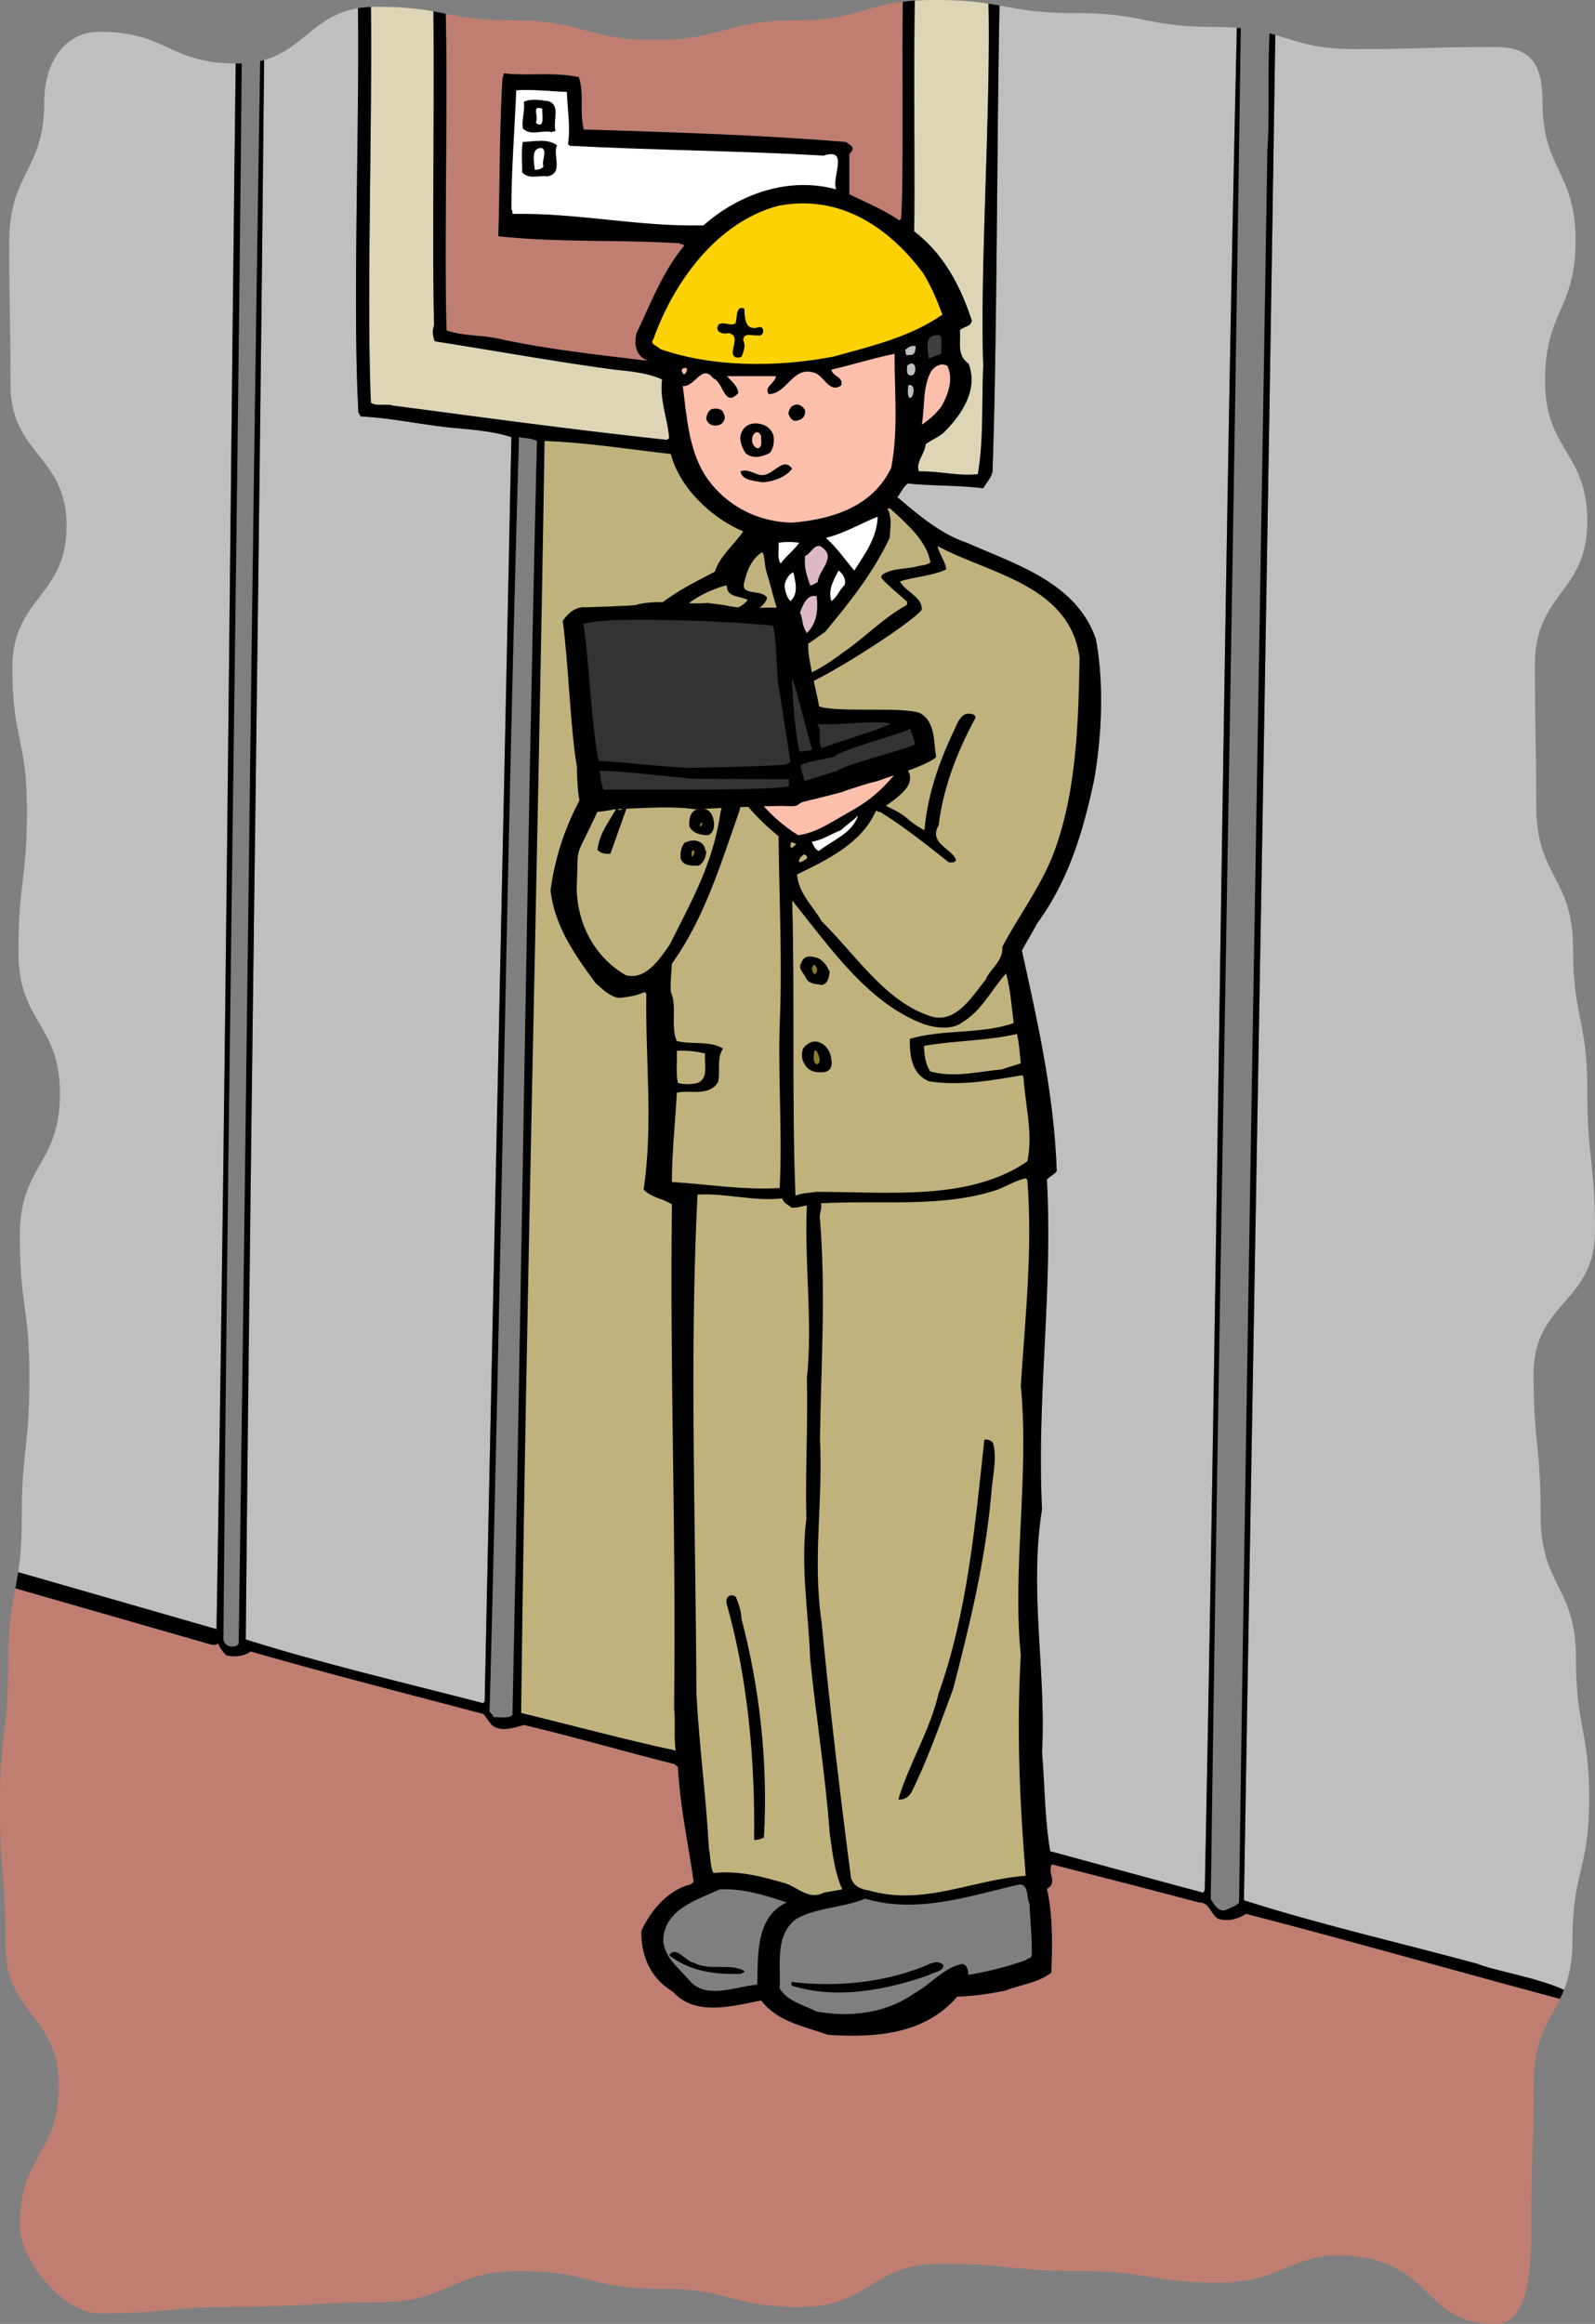 <svg xmlns="http://www.w3.org/2000/svg" width="287.188" height="418.246"><rect width="100%" height="100%" fill="#808080" stroke="none"/><defs><clipPath id="a"><path d="M0 285h281v133.25H0Zm0 0"/></clipPath><clipPath id="b"><path d="M223 6h64.191v353H223Zm0 0"/></clipPath></defs><path fill="#ded5b7" d="M66.79 72.5c1.077.688 2.741.098 3.917.492 16.465 2.156 32.832 4.41 49.395 6.172a1.34 1.34 0 0 1 .39-.293c-.293-3.625-1.765-6.957-1.273-10.586-2.649-1.176-5.684-1.469-8.625-1.762-10.88-1.468-21.559-3.43-32.34-5.097-.293-1.078-.488-1.762-.098-2.84-.351-13.688.078-40.531-.117-56.54-2.547-.452-5.508-.823-10.363-.823-.309 0-.602.011-.89.023.273 20.125-.81 53.887.003 71.254"/><path fill="#bf7e71" d="M80.41 59.469c3.04 1.078 6.567.781 9.703 1.566 8.621 1.863 17.836 2.844 26.657 3.922-2.254-.785-2.649-2.844-2.157-5 2.547-5.293 4.606-10.879 8.524-15.68 0-.492-.586-.195-.782-.492-10.683-.683-22.05-.098-32.636-1.273.297-8.918.195-19.696.785-28.711.293-.102 0-.492.293-.59 4.41.488 9.016-.293 13.426.687.98 2.938.097 6.075.882 9.407 15.68.492 31.754.98 47.239 2.254.488.492 1.469.687 1.078 1.57-.2.195-.297.39-.492.586v7.254c3.039 1.468 6.078 2.742 9.015 4.703l.293-.293c.492-5.984.157-27.953.317-39.063-7.32.891-9.196 3.364-19.578 3.364-12.567 0-12.567 3.488-25.133 3.488-12.633 0-12.633-3.5-25.266-3.5-6.133 0-9.246-.594-12.316-1.195.37 16.277-.293 43.468.148 56.996"/><path fill="#bfbfbf" d="M177.04 87.887c-4.411-.586-9.411-.39-13.524-.883-.883.492-1.278 1.766-1.961 2.453 3.918 3.328 7.84 6.66 12.543 8.23 8.527 3.82 19.699 7.055 23.226 17.344 1.469 7.942 1.078 17.153-.293 25.188-1.96 9.308-4.605 18.226-10.293 25.969-.879 1.667-1.86 3.234-2.742 4.902 2.844 12.933 5.781 25.773 6.274 39.687-.395.59-1.375.98-1.766 1.57 1.078 20.383-1.863 39.2-.883 59.29-2.351 14.504.785 29.496 0 43.707.492 5.781.492 12.152 1.473 17.836 9.113 2.449 18.324 4.996 27.535 7.449.098-.098.195-.293.293-.395 2.242-108.976 3.262-225.972 5.781-335.23a48.193 48.193 0 0 0-3.898-.149c-12.649 0-12.649-2.503-25.293-2.503-6.926 0-10.047-.711-13.543-1.348-.485 24.348-.434 61.148-1.266 83.844-.195 1.175-1.078 1.96-1.664 3.039"/><path fill="#7f7f7f" d="M221.137 343.566c.687-.39 1.468-.488 1.96-1.175 1.47-104.368 3.43-210.012 5.098-315.364.434-6.07.024-14.539.399-21.027a32.276 32.276 0 0 0-5.184-.934c-1.566 111.903-3.848 224.649-5.406 336.739.683 1.078 1.566 2.644 3.133 1.761"/><path fill="#ded5b7" d="M164.594 41.633c5.484 4.21 8.426 10.094 10.386 16.07-.195 1.176-1.468.98-2.156 1.766.196 2.351-.59 4.41 1.567 5.976 1.765 4.606-1.079 9.016-4.41 12.348-.977.883-2.254 1.371-3.333 2.156-.097 1.766-1.859 3.235-1.175 4.899 3.629-.098 7.058.882 10.586.492 1.078-5.98.683-13.426.98-19.504-.633-16.816 1.367-46.207.945-65.172C175.578.29 172.711 0 168.297 0a54.72 54.72 0 0 0-3.582.113c-.227 11.375.047 35.125-.121 41.52"/><path fill="#bfbfbf" d="m86.977 306.523.293-.293c1.57-75.851 3.234-151.507 4.804-227.554-3.629-1.176-7.547-1.371-11.469-1.766-5.195-.586-10.19-1.664-15.582-1.96-.293-.196-.293-.49-.488-.684-1.074-19.141.207-51.301-.082-72.79-7.832 1.313-9.887 7.344-16.902 9.325-.887 94.07-2.43 189.64-3.301 284.258 14.012 4.41 28.418 7.742 42.727 11.464"/><path fill="#7f7f7f" d="m42.68 296.137.293-.293c1.359-93.45 2.332-191.688 3.87-284.86-.995.23-2.093.38-3.316.43-.886 94.906-2.523 188.414-3.297 283.645.196 1.175 1.47 1.566 2.45 1.078"/><g clip-path="url(#a)" transform="translate(0 -.004)"><path fill="#bf7e71" d="M219.375 345.336c-1.371-.688-1.57-3.04-3.527-2.941-8.82-2.352-17.641-4.606-26.461-6.86-.883 1.668 1.175 3.235-.883 4.41 1.078 4.703.98 10.29.785 15.094-2.45 1.86-5.586 2.156-8.332 3.234-3.035.586-5.488.977-8.621 1.075-5.785 6.761-14.606 7.449-23.324 6.863-4.215-1.57-8.918-2.254-11.957-6.176-5.098.98-11.86 2.942-15.875-1.566-4.118-2.45-5.785-6.567-5.688-10.977 1.668-3.625 4.805-7.351 8.82-8.332.2-.098.395-.293.59-.488-.98-6.86-2.449-13.524-2.843-20.68-.196-.098-.391-.293-.586-.488-9.016-2.254-18.032-4.899-27.145-7.055-1.668.488-4.215 1.371-5.785 0-.488-.59-.98-1.273-1.469-1.96-14.015-3.723-28.027-7.255-41.945-11.27-1.176.883-2.938 1.078-4.41.683-.614-.613-1.125-1.332-1.45-2.105a1.46 1.46 0 0 1-1.222.2L2.77 285.862c-.63 3.313-1.286 6.489-1.286 13.106C1.484 311.793 0 311.793 0 324.617c0 12.688.977 12.688.977 25.38 0 12.628 9.597 12.628 9.597 25.257 0 12.555-7.02 12.555-7.02 25.11 0 6.491 7.825 15.98 14.321 15.98 12.582 0 12.582-1.184 25.16-1.184 12.64 0 12.64-.812 25.278-.812 12.648 0 12.648-5.61 25.292-5.61 12.61 0 12.61 3.192 25.215 3.192 12.66 0 12.66 3.261 25.32 3.261 12.57 0 12.57-7.765 25.137-7.765 12.63 0 12.63 1.308 25.262 1.308 12.453 0 12.453 2.086 24.906 2.086 12.516 0 13.633-6.539 25.985-4.515 12.683 2.074 11.43 11.945 23.812 11.945 6.496 0 6.461-11.395 6.461-17.887 0-12.758.465-12.758.465-25.515 0-7.914 2.684-10.91 4.719-15.102-16.707-4.445-40.492-11.195-56.516-15.293-1.469.883-3.234 1.469-4.996.883"/></g><path fill="#bfbfbf" d="M38.98 293.215c1.625-93.957 2.317-189.113 3.458-281.781-12.176-.063-12.25-5.715-24.563-5.715-6.496 0-9.895 5.949-9.895 12.441 0 12.758-6.32 12.758-6.32 25.516 0 12.738.23 12.738.23 25.48 0 12.746 10.098 12.746 10.098 25.496 0 12.793-9.77 12.793-9.77 25.59 0 12.77 2.634 12.77 2.634 25.54 0 12.792-1.536 12.792-1.536 25.585 0 12.75 7.477 12.75 7.477 25.5 0 12.77-7.223 12.77-7.223 25.535 0 12.739 1.723 12.739 1.723 25.477 0 12.808-1.379 12.808-1.379 25.617 0 4.258-.27 7.086-.633 9.45l35.578 10.222c.043.012.082.031.121.047"/><g clip-path="url(#b)" transform="translate(0 -.004)"><path fill="#bfbfbf" d="M286.133 323.867c0-12.793-2.38-12.793-2.38-25.586 0-12.77-6.35-12.77-6.35-25.543 0-12.793-1.274-12.793-1.274-25.582 0-12.754 11.059-12.754 11.059-25.504 0-12.765-1.383-12.765-1.383-25.535 0-12.738-2.567-12.738-2.567-25.476 0-12.805-6.633-12.805-6.633-25.614 0-12.734-.234-12.734-.234-25.468 0-12.825 9.426-12.825 9.426-25.653 0-12.687-7.598-12.687-7.598-25.375 0-12.629 5.488-12.629 5.488-25.258 0-12.554-5.96-12.554-5.96-25.109 0-6.492-1.989-9.7-8.485-9.7-12.578 0-12.578.384-25.16.384-7.52 0-10.562-1.41-14.457-2.555-1.66 110.996-3.797 224.46-5.645 335.71 13.817 4.411 28.125 7.645 42.141 11.466 2.484 1.09 11.055 2.547 15.48 4.668.887-2.23 1.528-4.914 1.528-8.77 0-12.75 3.004-12.75 3.004-25.5"/></g><path d="M223.98 342c1.848-111.25 3.985-224.715 5.645-335.71-.336-.099-.68-.196-1.031-.29-.375 6.488.035 14.957-.399 21.027-1.668 105.352-3.629 210.996-5.097 315.364-.493.687-1.274.785-1.961 1.175-1.567.883-2.45-.683-3.133-1.761 1.559-112.09 3.84-224.836 5.406-336.739-.23-.023-.465-.043-.707-.062-2.52 109.258-3.539 226.254-5.781 335.23-.098.102-.195.297-.293.395-9.211-2.453-18.422-5-27.535-7.45-.98-5.683-.98-12.054-1.473-17.835.785-14.211-2.351-29.203 0-43.707-.98-20.09 1.961-38.907.883-59.29.39-.59 1.371-.98 1.766-1.57-.493-13.914-3.43-26.754-6.274-39.687.883-1.668 1.863-3.235 2.742-4.903 5.688-7.742 8.332-16.66 10.293-25.968 1.371-8.035 1.762-17.246.293-25.188-3.527-10.289-14.699-13.523-23.226-17.344-4.703-1.57-8.625-4.902-12.543-8.23.683-.687 1.078-1.96 1.96-2.453 4.114.492 9.114.297 13.524.883.586-1.078 1.469-1.864 1.664-3.04.832-22.695.781-59.495 1.266-83.843a67.128 67.128 0 0 0-1.985-.34c.422 18.965-1.578 48.356-.945 65.172-.297 6.078.098 13.523-.98 19.504-3.528.39-6.957-.59-10.586-.492-.684-1.664 1.078-3.133 1.175-4.899 1.079-.785 2.356-1.273 3.332-2.156 3.333-3.332 6.176-7.742 4.41-12.348-2.156-1.566-1.37-3.625-1.566-5.976.688-.785 1.961-.59 2.156-1.766-1.96-5.976-4.902-11.86-10.386-16.07.168-6.395-.106-30.145.12-41.52-.773.055-1.487.121-2.16.203-.16 11.11.176 33.079-.316 39.063l-.293.293c-2.937-1.961-5.976-3.235-9.015-4.703v-7.254c.195-.195.293-.39.492-.586.39-.883-.59-1.078-1.078-1.57-15.485-1.274-31.559-1.762-47.239-2.254-.785-3.332.098-6.47-.882-9.407-4.41-.98-9.016-.199-13.426-.687-.293.098 0 .488-.293.59-.59 9.015-.488 19.793-.785 28.71 10.586 1.176 21.953.59 32.636 1.274.196.297.782 0 .782.492-3.918 4.801-5.977 10.387-8.524 15.68-.492 2.156-.097 4.215 2.157 5-8.82-1.078-18.036-2.059-26.657-3.922-3.136-.785-6.664-.488-9.703-1.566-.441-13.528.223-40.719-.148-56.996-.73-.145-1.457-.29-2.223-.426.195 16.008-.234 42.851.117 56.539-.39 1.078-.195 1.762.098 2.84 10.781 1.668 21.46 3.629 32.34 5.097 2.941.293 5.976.586 8.625 1.762-.492 3.63.98 6.961 1.273 10.586a1.348 1.348 0 0 0-.39.293c-16.563-1.762-32.93-4.016-49.395-6.172-1.176-.394-2.84.195-3.918-.492-.812-17.367.27-51.129-.004-71.254-.828.031-1.61.11-2.332.23.29 21.489-.992 53.649.082 72.79.195.195.195.488.488.683 5.391.297 10.387 1.375 15.582 1.961 3.922.395 7.84.59 11.47 1.766-1.571 76.047-3.235 151.703-4.805 227.554l-.293.293c-14.309-3.722-28.715-7.054-42.727-11.464.871-94.618 2.414-190.188 3.3-284.258-.23.066-.464.129-.706.183-1.54 93.172-2.512 191.41-3.871 284.86l-.293.293c-.98.488-2.254.097-2.45-1.078.774-95.23 2.41-188.739 3.297-283.645-.289.012-.582.024-.886.024-.07 0-.133-.004-.203-.004-1.141 92.668-1.833 187.824-3.458 281.78-.039-.015-.078-.034-.12-.046L3.28 282.945a79.242 79.242 0 0 1-.511 2.914l35.277 10.133a1.46 1.46 0 0 0 1.223-.199c.324.773.835 1.492 1.449 2.105 1.472.395 3.234.2 4.41-.683 13.918 4.015 27.93 7.547 41.945 11.27.489.687.98 1.37 1.469 1.96 1.57 1.371 4.117.489 5.785 0 9.113 2.157 18.129 4.801 27.145 7.055.195.195.39.39.586.488.394 7.157 1.863 13.82 2.843 20.68-.195.195-.39.39-.59.488-4.015.98-7.152 4.707-8.82 8.332-.098 4.41 1.57 8.528 5.688 10.977 4.015 4.508 10.777 2.547 15.875 1.566 3.039 3.922 7.742 4.606 11.957 6.176 8.718.586 17.539-.102 23.324-6.863 3.133-.098 5.586-.489 8.621-1.074 2.746-1.079 5.883-1.375 8.332-3.235.195-4.805.293-10.39-.785-15.094 2.059-1.175 0-2.742.883-4.41 8.82 2.254 17.64 4.508 26.46 6.86 1.958-.098 2.157 2.254 3.528 2.941 1.762.586 3.527 0 4.996-.883 16.024 4.098 39.809 10.848 56.516 15.293a22.8 22.8 0 0 0 .715-1.61c-4.426-2.12-12.997-3.577-15.48-4.667-14.017-3.82-28.325-7.055-42.142-11.465"/><path d="M187.328 111.309c-3.039 1.078-4.898 4.214-7.45 5.683-1.37.195-.39-1.37-.194-1.765 1.57-2.743 4.41-4.899 7.449-4.407.195.098.195.293.195.489"/><path fill="#7f7f7f" d="M184.684 352.781a60.751 60.751 0 0 1-10.293 2.645c-.098-.785-.196-1.864-1.176-1.961-3.332.687-5.684 3.726-8.621 5.293-4.903 3.527-11.567 4.41-17.64 3.234-2.352-1.176-5.196-1.863-6.567-4.117.195-4.508-.883-9.703 3.039-12.543 3.722-2.059 8.328-1.96 12.347-3.625 9.504 2.84 19.012-.59 27.832-2.55 1.665.1 1.176 2.253 1.762 3.433.098 3.035.492 6.074.395 9.308-.102.586-.785.586-1.078.883"/><path fill="#bfb27c" d="M184.977 209.016c-10.387 7.152-24.891 5.488-37.926 5.488-1.274.195-2.649.195-3.824.684-.684-17.739-.098-35.477-.586-53.114 6.664 8.23 13.62 18.52 23.714 22.242 1.961.688 5.098 1.079 6.86-.293 3.629-2.156 5.39-6.074 7.937-8.82.786 2.844.98 5.883 1.375 8.918-5.785 2.059-12.742 1.078-18.718 2.844 0 3.039.293 6.27 3.43 7.644 5.878.88 11.366-.199 16.757-1.078.293-.195 0 .293.293.293.297 5.098 1.766 10.29.688 15.192"/><path fill="#bfb27c" d="M183.8 249.39c1.567 16.169-1.57 33.028 0 48.508-.784 13.23-.195 26.559.884 39.692-9.508.687-18.426 5.488-28.227 2.644-1.469-.195-2.742-.78-3.234-2.254-1.957-15.09-3.82-30.574-5.29-46.058-1.667-11.172.294-21.754-.296-33.027.199-13.032 1.078-26.262 0-39.493-.196-.785.394-1.765.199-2.843 10.777-.586 22.242.882 32.043-2.547 1.57-.688 3.137-1.567 4.805-1.961l.293.297c.98 12.445-.391 24.89-1.176 37.043m-3.332-56.938c-4.215.39-8.723 1.567-12.938.39-.98-1.37-1.078-3.038-1.176-4.605 5.391-.98 11.368-.883 16.758-2.156.395 1.668.492 3.527.688 5.293-1.176.39-2.254.684-3.332 1.078"/><path d="M171.648 303.879c-2.351 6.27-4.507 12.543-7.449 18.52-.488.98-1.37 1.57-2.449 1.472 1.863-6.371 5.684-12.348 7.254-19.11 5.094-14.21 6.562-29.988 8.23-45.667.489-.102 1.176.097 1.567.586.785 2.746-.098 5.976-.293 8.918-1.078 12.347-3.918 23.812-6.86 35.28"/><path fill="#fbbfac" d="M165.965 76.422c.586-3.04.098-6.957 1.762-9.703.687-.883 1.765-1.469 2.843-.883 1.176 2.45.098 5.293-1.078 7.352-.98 1.273-2.254 2.449-3.527 3.234"/><path d="M167.336 355.426c-7.352 2.644-16.66 4.508-24.695 1.96-.293-.195-.098-.491-.098-.687 7.937.98 16.363.098 23.422-2.644 1.176-.395 2.644-1.57 3.918-.395-.098 1.278-1.664 1.18-2.547 1.766"/><path fill="#fdd205" d="M150.09 64.172c-10.098 1.96-21.856 1.96-31.266-1.371-.39-.59-1.957-.785-1.176-1.766 3.63-10.191 11.372-21.07 22.543-24.012 10.973-2.054 19.696 3.727 25.97 12.055 1.468 2.352 2.546 4.902 3.527 7.547-5.782 4.02-12.836 5.684-19.598 7.547"/><path fill="#3f3f3f" d="M167.238 64.563c-.097-1.274-.98-4.215 1.371-4.215.59-.098.688 0 .883.492v2.84c-.785.297-1.566.492-2.254.882"/><path fill="#bfbfbf" d="M163.71 63.879c-.882.293-.491-.59-.784-.883.59-.492 1.176-.883 1.96-.687-.097.882-.097 1.668-1.175 1.57m-.195 3.527c-.395-.492-.102-1.078-.2-1.57 1.961-1.762 1.961 2.648.2 1.57m.194 4.211c-.394-.683-.194-1.566-.194-2.254 1.37-.586 1.175 2.356.195 2.254"/><path fill="#fbbfac" d="M160.477 84.164c-3.332 7.055-10.684 9.309-17.836 9.898-6.47-.097-12.446-3.332-15.875-8.82-2.746-4.605-3.137-10.293-3.825-15.777 2.157.293 3.43-4.117 5.489-1.375 1.863.687 1.96 5.39 4.508 2.648-.098-1.273-1.176-2.058-2.06-3.039h8.821c-.097 1.274-2.254 1.961-1.273 3.235 3.332-.098 4.215-4.903 7.937-3.922 1.961.297 2.844 3.922 5.098 2.351.488-1.566-1.57-1.566-1.766-2.84 3.825-.882 7.45-2.058 11.368-2.843 0 6.96.687 13.82-.586 20.484"/><path d="M158.516 173.047c-1.078-.293-2.352-.39-2.942-1.567.492-1.175.297-3.234 2.059-3.234 1.57-.098 2.648.59 3.039 1.961.687 1.566-.883 2.547-2.156 2.84"/><path fill="#897a2b" d="M158.418 171.48c-.293 0-.39-.292-.59-.39.102-.297-.098-.785.2-1.078.39.195.78.98.39 1.468"/><path fill="#fff" d="M153.813 102.684c-1.57-1.86-3.04-4.016-5.098-5.88 3.234-.784 6.176-2.546 9.312-3.82-.097 3.723-2.254 6.664-4.214 9.7"/><path d="M154.695 167.266c-.785-.098-1.472.195-2.351.097-.297-1.273-1.57-2.351-.883-3.82.195-.883 1.078-1.176 1.762-1.273 1.078.097 2.254.293 2.648 1.468.293 1.176.488 3.137-1.176 3.528"/><path fill="#fff" d="M147.441 153.156c-.683-.297-.98-.98-1.273-1.668 1.863-.293 3.43-1.37 5.195-2.058.98-.883 2.254-1.762 3.133-2.645-1.074 3.235-4.605 4.41-7.055 6.371"/><path fill="#fbbfac" d="M150.285 147.668c-2.058 1.176-4.117 2.352-6.566 2.644-5.781-3.527-10.192-9.503-12.543-15.386 0-.883-.102-3.035 1.469-1.961 1.664 2.058 2.94 4.707 5.488 6.37.586-.194 1.566.49 1.762-.487v-.59c-3.036-3.035-5.88-6.367-5.684-10.582 1.57 3.133 3.527 6.566 6.86 8.523.59.098 1.077-.097 1.472-.586.098-1.37-1.668-1.668-2.156-2.648-2.254-2.645-4.41-5.781-3.332-9.309 1.078-.293 1.468 1.078 1.96 1.766 1.079 2.937 2.645 5.781 5.29 7.937.59-.097 1.375.293 1.765-.492-.785-1.469-1.96-2.742-2.843-4.113-1.176-2.059 4.894 8.945 6.457 10.383 6.187 4.375 11.226-.414 11.25.437-4.125 4.875-7.121 5.938-10.649 8.094"/><path fill="#897a2b" d="M153.813 165.602c-.688-.293-.293-.98-.391-1.57.39-.489.195.394.586.59-.098.292.098.78-.196.98"/><path fill="#fff" d="M149.695 108.172c-.683-2.156.493-3.82 1.274-5.488.785.492 1.472 1.668 1.078 2.648-.98.883-1.274 2.156-2.352 2.84"/><path d="M150.578 162.66c-1.176.39-2.742.098-3.332-1.273-.687-.688-.098-1.668.195-2.254.786-.98 2.254-.785 3.332-.59 1.372.883 1.57 3.434-.195 4.117"/><path fill="#bfb27c" d="M148.324 340.629c-2.844 1.469-4.8-1.176-7.254-1.766-4.015-1.176-8.23-2.254-12.64-1.765-.586-1.371-.489-2.938-.785-4.407-.489-9.214-1.762-18.523-2.254-27.93-.098-28.812-1.274-60.859.199-89.769 5.094-.293 10.094 1.274 15.285.688.195.879 1.078 1.175 1.668 1.664.98.097 1.86-.293 2.742-.39-.488 10.093 1.078 21.167 0 31.066.195 8.523-.293 16.562-.098 25.378-1.078 8.528.391 16.86.688 25.188 1.078 10.586 2.742 20.777 3.527 31.457.489 3.43.883 6.96 2.254 9.996-1.078.195-2.254.39-3.332.59"/><path fill="#fff" d="M150.578 34.086c-8.527-2.352-17.445.781-23.914 6.469-11.66.293-22.441-2.254-34.297-2.059-.293-.195.098-.59-.293-.785 0-7.055.586-14.309.88-21.461 3.136-.195 6.077.195 9.112.293.098 3.137.688 6.469.2 9.406.097.102.293.2.39.297 14.992.781 30.281.883 45.668 1.762 4.703-1.567 1.274 4.117 2.254 6.078"/><path d="M148.52 192.941c-1.567.196-3.04-.097-3.723-1.566-.492-.688-.492-1.863-.195-2.648.586-.88 1.859-1.664 3.035-1.079 1.273.493 1.96 1.864 2.058 3.04.196 1.175-.097 1.96-1.175 2.253"/><path fill="#897a2b" d="M149.402 160.895c-.39-.196-.097-.586-.195-.88.586-.296.39.782.195.88"/><path d="M147.934 177.262c-.98-.196-2.059-.098-2.746-1.078-.293-.98-1.665-1.762-.883-2.942.492-1.367 1.668-1.176 2.746-.879 1.176.39 1.96 1.567 2.351 2.645-.195.883-.293 2.058-1.468 2.254"/><path fill="#ddb9c7" d="M146.168 105.332h-.293c-.59-1.668-1.176-3.332-.883-5.293.98-.39 1.469-1.96 2.645-1.766 3.332 1.864-.293 4.313-.39 6.47-.294.195-.688.394-1.079.589"/><path fill="#897a2b" d="M147.05 191.57c-.882-.488-.394-1.765-.491-2.254.097-.293.296-.195.492-.195.293.684 1.078 2.156 0 2.45"/><path fill="#ddb9c7" d="M144.797 114.348c-.688-.688-1.176-1.766-1.371-2.649.879-1.664 1.37-4.898 3.625-4.406.293 2.742 0 5.289-2.254 7.055"/><path fill="#897a2b" d="M146.168 174.324c.195-.297.098-.785.59-.59.976 1.078-.297 2.547-.59.59"/><path fill="#bfb27c" d="M143.914 155.21c-.195-.683.39-.98.688-1.37.39-.195.878.297.683.687-.39.293-.883.586-1.37.684"/><path d="M143.719 75.637c-1.078.39-1.473-.489-1.766-1.176.098-.688.395-1.371 1.078-1.566.883-.297 1.57.293 1.961.98 0 .977-.39 1.566-1.273 1.762"/><path fill="#fff" d="M140.582 101.41c-.687-.883-.293-2.45-.39-3.722a11.899 11.899 0 0 1 3.722 0c-.98 1.37-2.45 2.449-3.332 3.722m1.766 6.762c-.688-.586-.883-1.567-1.078-2.547 0-1.078.683-2.156 1.566-2.645.39 1.762.98 3.82-.488 5.192"/><path fill="#bfb27c" d="M142.348 152.074c0-.976.586-.195 1.078-.195-.2.098-1.18 1.375-1.078.195"/><path d="M137.348 86.809c-1.47-.293-3.723-.293-4.02-1.961 1.078-.489 2.059.199 3.04.492 2.648 1.078 4.41-3.528 6.273-.98-1.274 1.566-3.235 2.253-5.293 2.449"/><path fill="#bfb27c" d="M132.84 146.785c-3.235 9.211-6.074 18.524-11.86 26.656-.097 1.664-.292 3.332-.195 5.094 1.176 2.55-.098 6.176 1.078 8.82 2.649.688 5.98-.097 8.332 1.372-1.175 1.668-.492 4.117-.882 5.98-1.668 2.742-5 1.371-7.45 1.961-.293 5.586-.883 10.777-.883 16.07 6.47.39 12.84 1.469 19.407 1.078.488-9.605-.293-19.894 0-29.3.488-11.371-.098-23.13-.196-34.008-2.254-1.863-4.41-3.918-6.175-6.172 0 0-3.582-5.574-4.832-8.7-1.25-3.124.617-4.238.617-4.238 4.804.59-.586-3.921 2.648-5.488 2.645.297.684-2.351 2.254-3.332 1.371-1.668 4.113.98 4.606-1.96 0 0-3.125.394 4.125 7.019s12.375 5.375 12.625 8.25.75 4.125 3 3.875a17.284 17.284 0 0 0 4.375-1.125s.875 1 .125 2.625-4.063 3.75-4.063 3.75l1 .5c3.438 1.687 2.527 2.058 5.957 3.918.59-6.762 2.844-12.836 5.684-18.72 0 0 .785-2.253 2.156-2.253.492 0 1.273 0 1.371.688-3.23 5.98-5.781 12.347-6.66 19.402-1.863 3.137 2.254 4.117 3.133 6.176-.098.586-.782.488-1.274.488-4.117-3.234-8.133-6.469-12.445-9.113-.39.195-.59-.489-.785 0-2.547 5.683-8.82 8.722-14.11 11.27.196 3.331 2.84 5.683 4.41 8.429 6.27 6.172 11.563 14.601 19.794 17.148 4.507 1.274 7.351-3.722 9.703-6.566.882-2.055 3.234-3.43 3.039-5.977 3.234-6.078 7.547-11.66 9.703-18.129 3.625-10.386 4.015-22.343 4.21-33.91-1.76-13.129-16.362-15.09-25.577-20.09.297 1.473 1.375 2.649 1.57 4.215-2.55 1.176-5.586 1.274-8.332 2.157 1.078 1.96 4.02 2.746 3.922 5.097-2.18 2.813-21.324 14.852-22.988 14.02-1.668-.832-9.836-8.668-11.168-11.125-1.227-2.262-.047-2.211-.047-2.211.687-1.078 2.156-1.371 2.843-2.45-1.375-.785-3.824-.39-3.726-2.644 0 0-7.402 1.598-10.738 7.598 0 0-9.934 8.949-10.082 24.832-.153 15.883 4.75 3.25 4.75 3.25l15.5.25s5.062-1.453 2.53 5.523"/><path fill="#bfb27c" d="M143.64 121.594c2.118.531 8.165-4.168 8.165-4.168 3.879-2.64 7.398-6.371 11.511-8.567v-.59c-1.566-1.37-3.132-2.644-4.605-4.21v-.493c1.766-1.37 4.117-1.078 6.176-1.566.883-.293 1.86-.195 2.644-.785-.683-3.918-4.215-6.86-7.25-9.703h-.492c.883 1.668.492 3.43.395 5.293-2.934 6.23-7.063 11.43-11.594 16.886 0 0-3.406 2.446-4.031 2.82-.625.376-.875 1.25-1.5 0s-2.149-4.386-2.149-4.386c-1.387-2.992-1.965-6.324-2.972-9.441-.297-1.176-.2-2.547-.688-3.332-1.96 1.277-2.742 3.332-3.234 5.39-.786 2.649 3.039 1.176 4.117 2.844-.492 1.664-2.254 2.254-3.43 3.234 0 0 6.274 10.11 8.938 10.774"/><path fill="#7f7f7f" d="M136.367 357.191c-3.918.293-9.308 2.84-12.347-.882-1.864-2.157-4.508-4.118-4.606-7.254.293-5.489 6.176-7.153 10.191-9.016 4.215-.195 8.235 1.078 12.055 2.352-5.586 2.55-5.195 9.41-5.293 14.8"/><path d="M138.621 81.516c-1.371.687-3.137 1.175-4.41 0-.586-.98-1.273-2.45-.684-3.723.684-1.566 2.352-1.863 3.82-1.371.981.293 1.864 1.273 1.962 2.254.097 1.078-.098 2.058-.688 2.84m-1.078 249.214c-.488.196-1.078.489-1.762.391.196-14.504-1.176-29.105-4.902-42.336-.39-1.273.492-2.058 1.57-1.469.586 1.274.98 2.645 1.078 4.118 3.235 12.25 4.801 25.968 4.016 39.296m-1.078-270.382c-.88.199-2.547-.684-2.645.882.489.98.098 2.06-.293 2.942-.59.39-1.472.195-1.57-.492-.195-1.274 1.273-3.332-.781-3.723-1.078.293-2.649-.293-1.766-1.566.98-.59 2.059.39 3.04-.2.292-.976 0-3.332 1.566-2.644.097 1.766.097 4.117 2.644 3.332 1.18-.195.883 1.863-.195 1.469"/><path fill="#fbbfac" d="M136.66 80.637c-.586.195-.976-.492-1.176-.883-.195-.785 0-1.668.688-1.961.39-.098.785.39.883.687-.098.684.293 1.665-.395 2.157"/><path d="M133.527 355.23c-4.902.196-9.41-.492-13.035-3.332 1.274-1.863 2.942 1.176 4.508 1.372 2.645 1.468 6.664 0 9.016 1.468.097.395-.391.2-.489.492"/><path fill="#bfb27c" d="M129.746 146.137c-1.375 9.308-5.039 15.64-9.156 23.875-1.863 2.644-4.313 6.465-7.938 5.488-5.586-3.234-8.722-9.215-8.82-15.684.426-9.214-.793-3.55 4.79-16.054.983 1.379.062.418 1.312 1.375.367.281.691.27.937.562-1.57 2.746-2.824 4.125-3.316 7.258.59.59 1.375.785 2.351.688l3.403-9.551 17-.164-.563 2.207M115.2 108.27c-.884-1.079-2.157-1.47-3.43-.977-1.567.39-1.176 2.25-.98 3.527"/><path fill="#bfb27c" d="M108.04 138.14c-4.767 6.594-7.817 13.95-8.911 22.07.683 6.372 4.312 11.563 8.133 16.759 1.273 1.078 2.449 2.351 4.215 2.644 1.566-.195 3.136-.39 4.605-1.078.098.098.195.195.293.297-.195 11.953 1.273 23.32-.488 35.277 1.468 1.473 3.43 1.57 5.093 2.649-.39 30.672.786 59.387.395 90.648.293 2.45-.098 5.196.293 7.645-9.211-1.961-18.523-4.508-27.832-6.762.883-74.09 3.039-153.371 4.215-228.93 7.742.297 14.992 1.473 22.734 2.356 1.57 6.074 7.352 11.562 13.035 13.914-1.566 2.351-4.215 4.41-5.097 7.254-4.114 2.152-8.23 4.113-11.758 7.543 0 0-10.797 12.21-8.926 27.715"/><path d="M129.313 76.52c-1.079.293-1.961-.293-2.157-1.176.098-.688.39-1.668 1.274-1.766.785-.098 1.668 0 1.863.883.586.883-.195 1.96-.98 2.059m-1.766 73.793c-1.371 0-2.742-.293-3.43-1.57-.098-1.27.098-2.548 1.274-3.036 1.078-.492 2.351-.098 2.843 1.078.489 1.078.586 2.942-.687 3.528m-1.762 5.487c-1.273 0-2.746.098-3.234-1.273-.098-1.078.097-2.058.683-2.843 1.079-.489 2.254-.684 3.235.195.492.394.394.98.687 1.375 0 1.078-.59 2.152-1.37 2.547"/><path fill="#bfb27c" d="M125.59 194.902c-1.078.293-2.453.293-3.531 0-.391-1.863-.098-3.82-.196-5.78a17.408 17.408 0 0 1 5.098.487c-.195 1.864.684 4.508-1.371 5.293"/><path fill="#897a2b" d="M126.078 148.742c-.195-.098.098-.976.39-.586 0 .196-.195.586-.39.586m-1.371 5.395c-.394 0-.098-.59-.195-.883.879-.785.488.781.195.883"/><path fill="#fbbfac" d="M123.137 67.406c-.098-.195-.684-.687-.196-1.078 1.176-.492.786.781.196 1.078"/><path d="M98.54 31.734c-1.665-.199-3.235.586-4.509-.687 0-1.863-.195-3.723.098-5.488 2.156-.098 4.41-.684 6.176.59-.883 1.663 1.273 5.093-1.766 5.585m.883-7.937c-1.863-.492-3.82.781-5.293-.688-.195-1.668.394-3.039.2-4.8 1.273-.59 3.034-.297 4.405-.098 2.254.684.786 3.527 1.278 5.289-.102.297-.492 0-.59.297"/><path fill="#fff" d="M96.285 30.559c-.098-1.375-.781-4.02 1.274-3.922 1.078.59-.098 2.156.296 3.332-.394.492-.98.59-1.57.59m1.078-8.137c-.39 0-.683-.098-.883-.39.59-1.079-.878-3.235 1.176-2.45-.097.98.297 2.254-.293 2.84"/><path fill="#7f7f7f" d="M92.27 308.68c-.98.687-2.254.293-3.43.39 0-.488-.59-.683-.688-1.078 2.059-76.144 3.04-153.074 5.293-229.316 1.078.195 2.254.195 3.235.683-1.864 76.047-2.746 153.47-4.41 229.32"/><path d="M125.238 145.648s13.989-.742 16.489-.574c2.5.168 1.664-.5 3.164-.832 1.5-.336 6.578-1.633 6.808-1.726 2.735-1.145 14.508-4.082 16.86-6.254-.493-2.84-.098-6.371-2.942-7.938-3.039-1.176-15.094-.023-18.133-1.199-.293-1.96-2.218-9.168-1.925-11.031-.262-.633-.34-2.29-.34-2.29-.88-1.273-.574-2.171-1.16-3.542-1.004-1.258-6.668-.832-8.149-.867-1.765.097-3.82-.098-5.488-.489l-3.04-.39c-4.21.39-8.917-.786-13.03.39-.875.145-8.82.39-8.82.39-1.766-.194-3.235.981-4.216 2.454.98 6.762 1.383 19.59 2.559 26.254 0 0 .016 6.07.852 7.07.832 1 1.164.832 2.164 1 1 .168 4.007-.457 4.007-.457 4.36-.133 8.82-.52 12.985-.129l1.355.16"/><path fill="#333" d="M124.16 138.2c-5.293-.196-10.879-.981-16.367-1.274-1.273-5.781-1.773-18.746-2.754-24.625 1.664-.488 3.43-.488 5.191-.688 8.918-.195 19.7.102 28.91.98.688 1.274.7 9.731 1.09 11.102 0 0 1.829 11.711 1.997 12.711.164 1 0 .836-.836 1.168-.832.332-17.23.625-17.23.625m25.968-1.961c1.273-1.37 12.059-4.093 13.726-5.07.293.879.782 1.762.88 2.84-1.665.883-12.352 3.504-13.919 4.68l-5.925 1.886s-.832-2.332-.664-2.832c.164-.5 5.902-1.504 5.902-1.504m-24.203 5.879h-17.25c-.488-1.074-.488-2.254-.688-3.43 5.688.2 11.172.981 16.758 1.473l17.313.082v1.164c0 .668-16.133.711-16.133.711m22.008-7.48c-.786-1.274.136-3.2-.84-4.375 1.86.488 11.547-.785 13.215 0-.786.687-11.297 3.886-12.375 4.375m-3.938.687c-.562-1.375-1.328-9.594-1.25-10.687-.098-.785-.16-1.63-.062-2.508.586 1.273 3.07 11.547 3.562 12.82 0 .098-2.25.278-2.25.375"/></svg>
